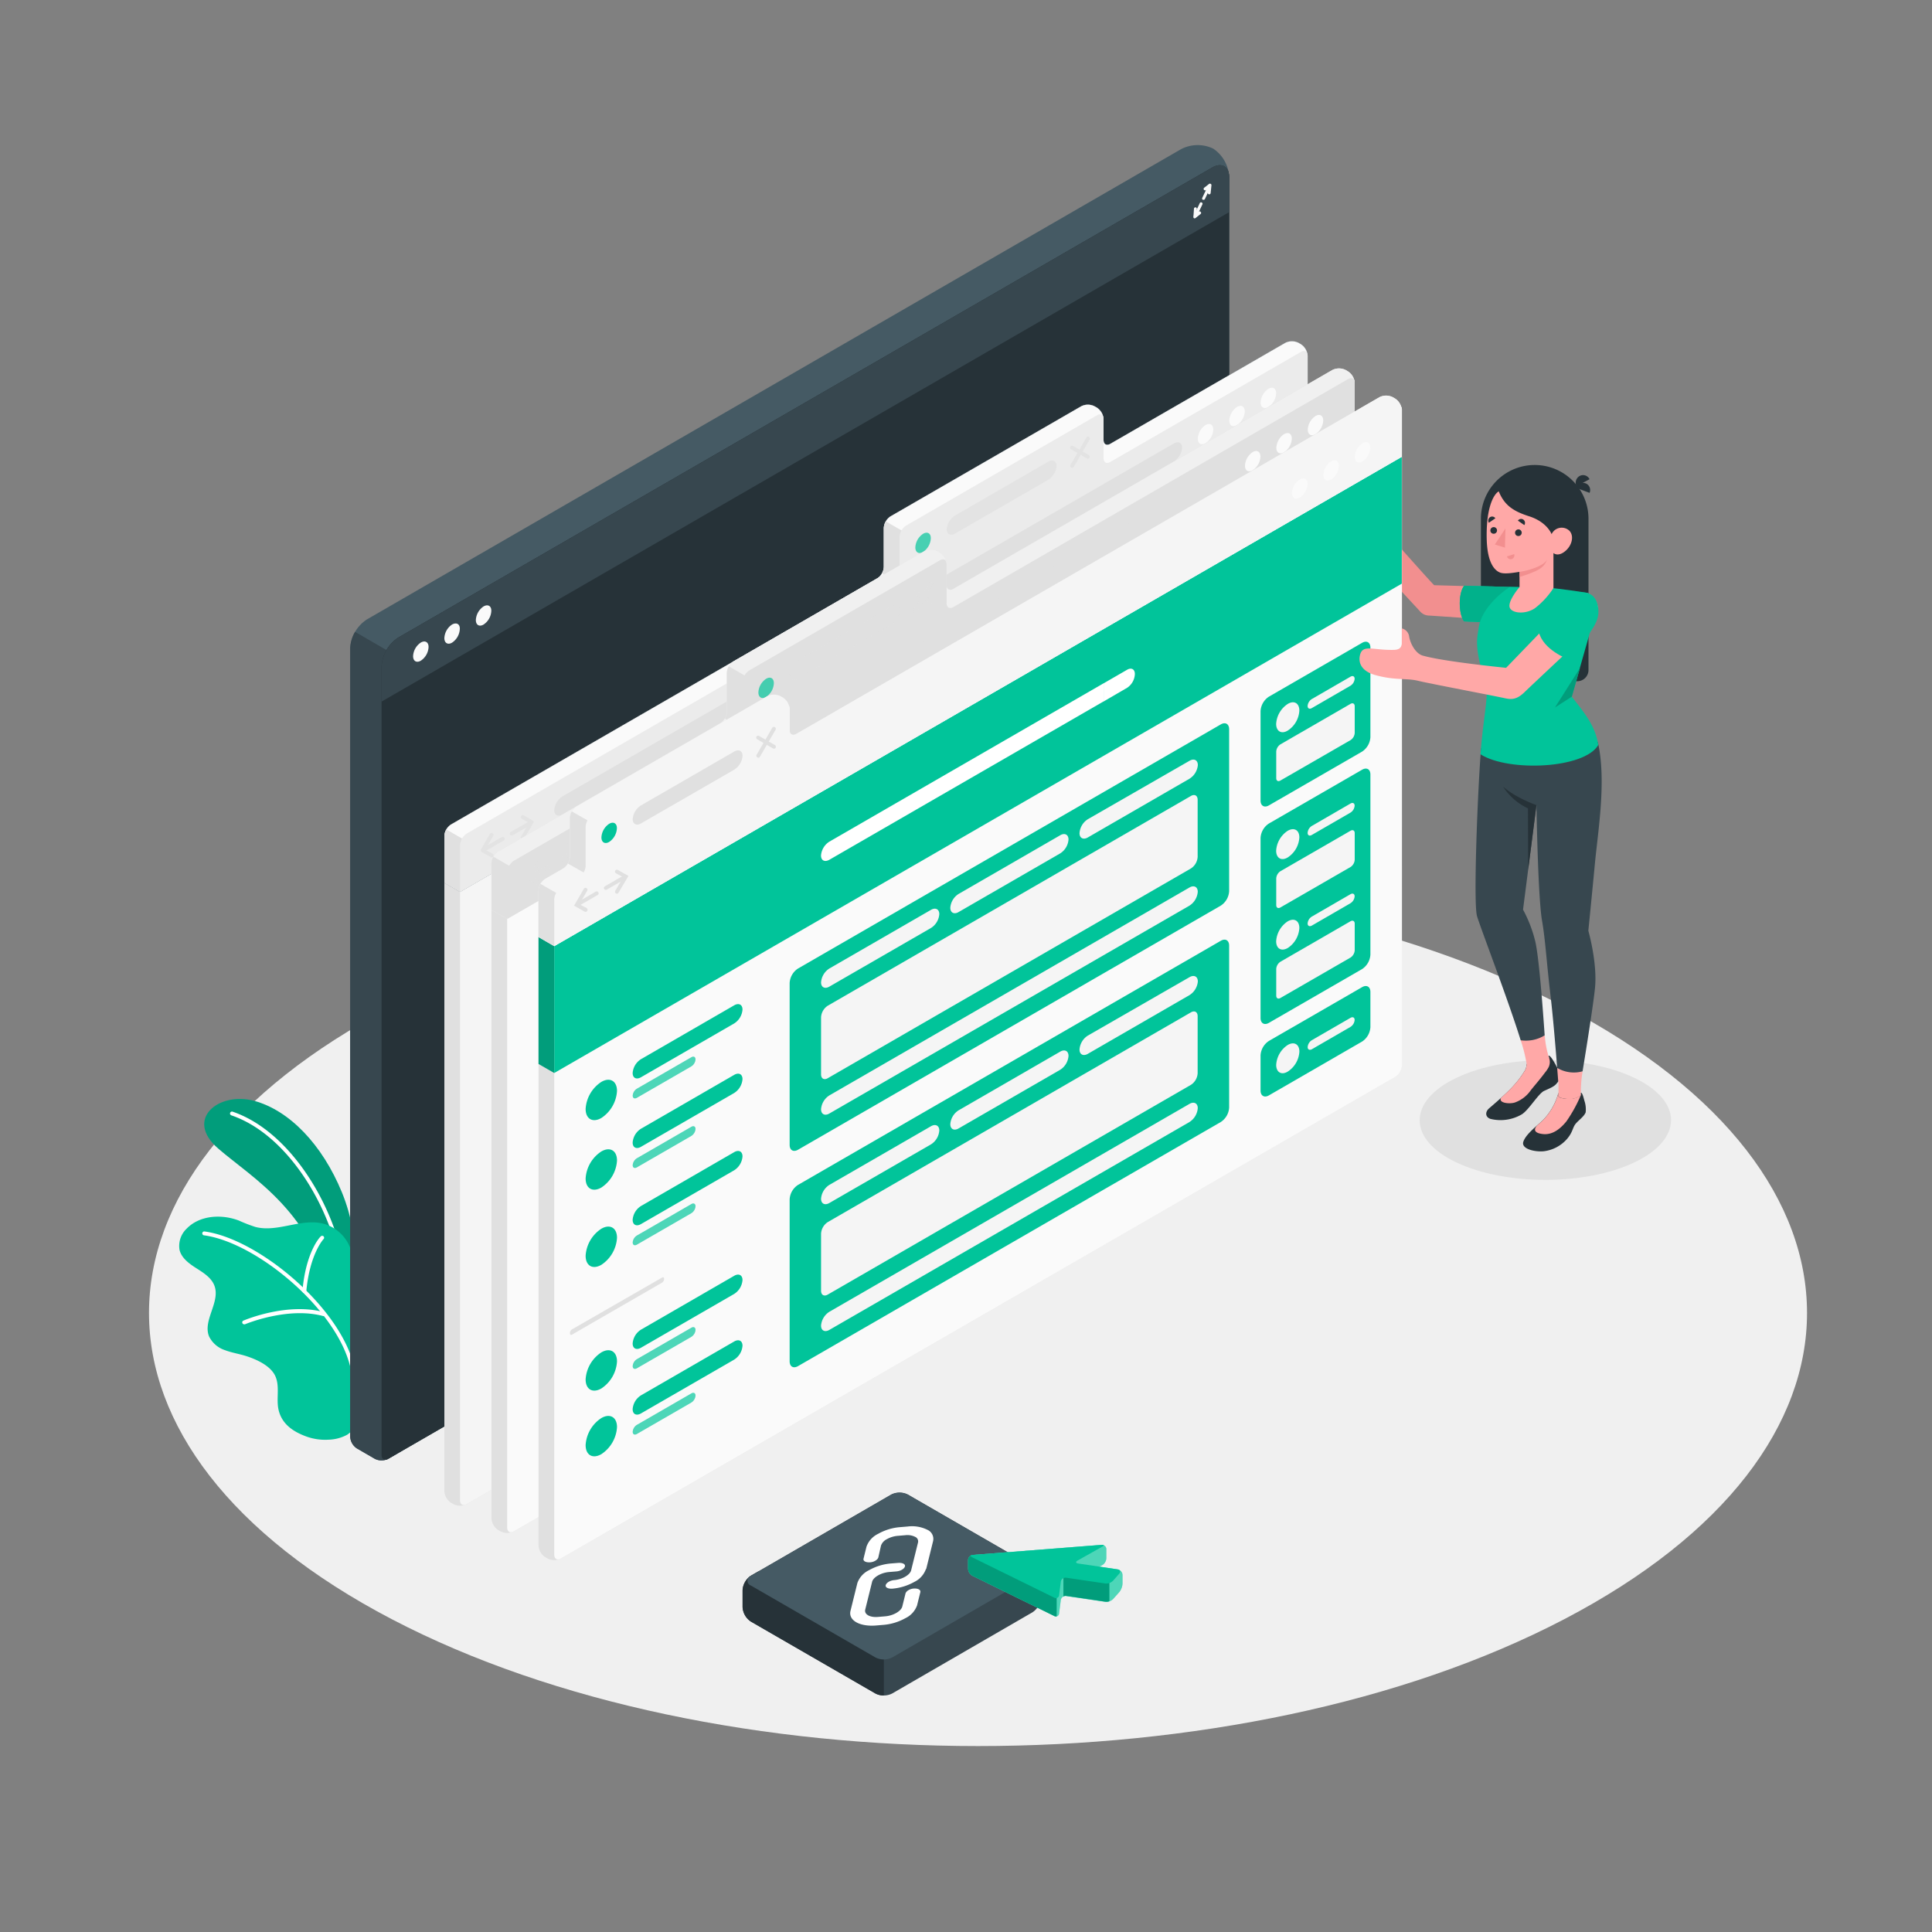 <svg xmlns="http://www.w3.org/2000/svg" viewBox="0 0 500 500"><rect x="0" y="0" width="500" height="500" fill="#808080" stroke="none"/><g id="freepik--Floor--inject-1--inject-12"><path d="M101.4,419.05c83.79,43.77,219.63,43.77,303.42,0s83.78-114.74,0-158.51-219.63-43.77-303.42,0S17.62,375.28,101.4,419.05Z" style="fill:#f0f0f0"></path></g><g id="freepik--Shadow--inject-1--inject-12"><path d="M422.94,300.85c-12.7,6-33.29,6-46,0s-12.7-15.86,0-21.92,33.28-6.05,46,0S435.63,294.8,422.94,300.85Z" style="fill:#e0e0e0"></path></g><g id="freepik--Plants--inject-1--inject-12"><path d="M92.63,335.89s1-14.74-4.13-27.26-13.71-21.32-22.78-23.74-18.06,4.69-9.28,12.32,25.2,16.76,29.27,40Z" style="fill:#01C49A"></path><path d="M92.63,335.89s1-14.74-4.13-27.26-13.71-21.32-22.78-23.74-18.06,4.69-9.28,12.32,25.2,16.76,29.27,40Z" style="opacity:0.2"></path><path d="M89.28,337h0a.5.5,0,0,1-.48-.51c.61-17.38-11.9-42.06-28.93-47.84a.5.5,0,0,1,.33-.95c17.42,5.92,30.22,31.1,29.6,48.82A.5.5,0,0,1,89.28,337Z" style="fill:#fff"></path><path d="M89.88,371.29a10.69,10.69,0,0,1-4.88,1.3,14.31,14.31,0,0,1-5.9-.89c-3.34-1.26-6.14-3.18-7-6.8-.67-2.85.39-6.06-.86-8.79s-5-4.35-7.53-5.16c-1.79-.57-3.67-.85-5.43-1.51a7,7,0,0,1-4.17-3.57c-1.69-4.14,2.92-8.84,1.41-13.06-.75-2.09-2.8-3.38-4.67-4.57s-3.87-2.62-4.39-4.78a6.18,6.18,0,0,1,1.86-5.5c3.36-3.46,9-3.8,13.5-2.08a40.25,40.25,0,0,0,4.26,1.65c5.68,1.49,11.72-2.23,17.42-.89a10.33,10.33,0,0,1,7.54,7.63c.27,1.24.31,2.53.6,3.77.73,3.11,4,3.77,4.8,7,.71,2.88-.19,5.92-.69,8.77-.76,4.37-1.62,8.72-2.53,13.06q-.73,3.54-1.51,7.08c-.48,2.16.15,4.54-.82,6.53A10.89,10.89,0,0,1,89.88,371.29Z" style="fill:#01C49A"></path><path d="M91.48,355.89a.5.5,0,0,1-.49-.43c-2.4-15.53-24.25-33.9-38.2-35.76a.5.5,0,0,1,.13-1c14.27,1.91,36.6,20.71,39.05,36.61a.49.49,0,0,1-.41.57Z" style="fill:#fff"></path><path d="M78.72,334.63h0a.5.5,0,0,1-.45-.54C79.15,324,82.79,320.14,83,320a.5.5,0,1,1,.71.7s-3.55,3.8-4.44,13.5A.51.51,0,0,1,78.72,334.63Z" style="fill:#fff"></path><path d="M63.19,342.73a.51.51,0,0,1-.46-.31.49.49,0,0,1,.27-.65c.46-.2,11.35-4.76,20.87-2.18a.5.5,0,1,1-.26,1c-9.18-2.49-20.11,2.09-20.22,2.14A.71.71,0,0,1,63.19,342.73Z" style="fill:#fff"></path></g><g id="freepik--Window--inject-1--inject-12"><path d="M90.63,167.78V371.85a3.85,3.85,0,0,0,1.73,3L97,377.54a3.83,3.83,0,0,0,3.46,0L316.37,252.89a3.85,3.85,0,0,0,1.73-3V45.83A9.31,9.31,0,0,0,314,38.48a9.27,9.27,0,0,0-8.39.15L95,160.28A9.53,9.53,0,0,0,90.63,167.78Z" style="fill:#455a64"></path><path d="M102.78,169.83l-10.89-6.31a8.83,8.83,0,0,0-1.26,4.26V371.85a3.85,3.85,0,0,0,1.73,3L97,377.54a3.83,3.83,0,0,0,3.46,0l2.33-1.35Z" style="fill:#37474f"></path><path d="M313.77,43.33,103.08,165a9.56,9.56,0,0,0-4.33,7.5V376.54c0,1.1.78,1.55,1.73,1L316.37,252.89a3.85,3.85,0,0,0,1.73-3V45.83C318.1,43.07,316.16,42,313.77,43.33Z" style="fill:#37474f"></path><path d="M313.77,43.33,103.08,165a9.56,9.56,0,0,0-4.33,7.5V376.54c0,1.1.78,1.55,1.73,1L316.37,252.89a3.85,3.85,0,0,0,1.73-3V45.83C318.1,43.07,316.16,42,313.77,43.33Z" style="fill:#263238"></path><path d="M318.1,54.9V45.82c0-2.75-1.94-3.87-4.33-2.49L103.08,165a9.56,9.56,0,0,0-4.33,7.5v9.07Z" style="fill:#37474f"></path><path d="M309.32,56.29a.29.29,0,0,1-.16,0,.36.36,0,0,1-.18-.49l1.54-3.27a.38.38,0,0,1,.68.32l-1.54,3.27A.39.39,0,0,1,309.32,56.29Z" style="fill:#fafafa"></path><path d="M309.22,56.5a.41.41,0,0,1-.18,0,.36.36,0,0,1-.19-.36L309,54a.37.37,0,0,1,.4-.34.37.37,0,0,1,.34.41l-.11,1.18.58-.47a.39.39,0,0,1,.53.06.38.38,0,0,1,0,.53l-1.28,1A.33.33,0,0,1,309.22,56.5Z" style="fill:#fafafa"></path><path d="M311.48,51.71a.47.47,0,0,1-.16,0,.37.37,0,0,1-.18-.5l1.55-3.26a.36.36,0,0,1,.49-.18.37.37,0,0,1,.18.5l-1.54,3.26A.37.37,0,0,1,311.48,51.71Z" style="fill:#fafafa"></path><path d="M312.93,50.3h0a.37.37,0,0,1-.34-.41l.11-1.18-.58.47a.38.38,0,0,1-.48-.59l1.28-1a.36.36,0,0,1,.41,0,.36.36,0,0,1,.19.36L313.31,50A.38.38,0,0,1,312.93,50.3Z" style="fill:#fafafa"></path><path d="M108.91,166.29a4.49,4.49,0,0,0-2,3.52c0,1.3.91,1.82,2,1.17a4.47,4.47,0,0,0,2-3.51C110.94,166.17,110,165.65,108.91,166.29Z" style="fill:#fafafa"></path><path d="M117,161.62a4.49,4.49,0,0,0-2,3.52c0,1.29.91,1.82,2,1.17a4.49,4.49,0,0,0,2-3.52C119.06,161.5,118.15,161,117,161.62Z" style="fill:#fafafa"></path><path d="M125.15,156.94a4.51,4.51,0,0,0-2,3.52c0,1.3.91,1.82,2,1.17a4.46,4.46,0,0,0,2-3.51C127.19,156.82,126.28,156.3,125.15,156.94Z" style="fill:#fafafa"></path></g><g id="freepik--Character--inject-1--inject-12"><path d="M386.2,176.3h22a2.9,2.9,0,0,0,2.9-2.9V134.26a13.92,13.92,0,0,0-13.92-13.92h0a13.92,13.92,0,0,0-13.92,13.92V173.4A2.9,2.9,0,0,0,386.2,176.3Z" style="fill:#263238"></path><path d="M408,125.83l3.37-1.81a1.85,1.85,0,0,0-2.55-.84A2,2,0,0,0,408,125.83Z" style="fill:#263238"></path><path d="M407.8,126.21l3.58,1.34a1.85,1.85,0,0,0-1.05-2.47A2,2,0,0,0,407.8,126.21Z" style="fill:#263238"></path><path d="M381.39,151.74l-10.22-.29c-.69-.58-11.43-12.7-11.43-12.7s-3.86,6.09-3.93,6.48,10.53,11.72,11.58,12.86a3.15,3.15,0,0,0,2.5,1.22c2.77.17,13.14.9,13.14.9Z" style="fill:#f28f8f"></path><path d="M395.8,161.54l-16.91-.73c-1.5-2.05-1.46-7.49.05-9.23l18.72.51Z" style="fill:#01C49A"></path><path d="M395.8,161.54l-16.91-.73c-1.5-2.05-1.46-7.49.05-9.23l18.72.51Z" style="fill:#01C49A"></path><path d="M395.8,161.54l-16.91-.73c-1.5-2.05-1.46-7.49.05-9.23l18.72.51Z" style="opacity:0.1"></path><path d="M356.2,134.87c2-.22,3.33-1.7,3.78-1.29A1.11,1.11,0,0,1,360,135a13.72,13.72,0,0,1-3,1.73,22.85,22.85,0,0,0-.54,3.09c-.17,1.53-.11,4.58-1.42,5.63-3.91,3.13-4.91-1.84-4.75-5.18C350.53,136.15,354.11,135.1,356.2,134.87Z" style="fill:#f28f8f"></path><path d="M395.08,275.2a3.39,3.39,0,0,1-.49,1.93,25.12,25.12,0,0,1-3.18,4.17c-1.7,1.82-4.25,4-6.07,5.57-1,.89-1,2.23.4,2.7a10.87,10.87,0,0,0,8-1.12c1.81-1,4.39-5.46,5.9-6.14,1.73-.78,2.7-1.18,3.29-2a2.81,2.81,0,0,0,.35-3.48c-.82-1.52-2-3.86-2.55-3.6l.16.48c-.4,1.24-3.77,2.68-5.51,2.34Z" style="fill:#263238"></path><path d="M393.55,269.22a39,39,0,0,1,1.52,6,3.16,3.16,0,0,1-.48,1.91,24.69,24.69,0,0,1-3.19,4.17c-.82.89-1.85,1.86-2.9,2.79a.92.92,0,0,0-.15.45c0,.94,2.31,1.2,3.66.8a8.51,8.51,0,0,0,4.17-3.2c.78-1,2.53-3,3.64-4.53a7.75,7.75,0,0,0,1-1.5,3.11,3.11,0,0,0,.14-2.15l-.07-.22a23.8,23.8,0,0,1-1.1-5.73" style="fill:#ffa8a7"></path><path d="M409.57,277.27a32.13,32.13,0,0,0-.44,5.27v3.91h-5.79v-6.66l-.08,0s-.1-1.31-.26-3.36" style="fill:#ffa8a7"></path><path d="M393.55,269.22c-3.2-10.35-10.32-28.88-11.3-32.13-1-3.46.22-33.75,1.06-43.45L413.5,192c2.3,9.84.06,23.1-.73,31.39-.76,8.06-1.71,17.48-1.71,17.48s2.36,8.22,1.73,14.76c-.4,4.12-2.34,16.3-3.22,21.62a8.37,8.37,0,0,1-6.57-.88c-.37-4.67-1.07-13.18-1.73-18.74-1-8.36-1.33-14.46-2.19-19.34-1.07-6.08-1.45-29.94-1.45-29.94l-3.47,27.06a34.08,34.08,0,0,1,3.11,8c1,3.85,2.06,18.29,2.49,24.54A9.27,9.27,0,0,1,393.55,269.22Z" style="fill:#37474f"></path><path d="M397.63,208.37s-5.51-1.94-8.65-4.82a15.44,15.44,0,0,0,6.46,5.66l.05,15.84,2.14-16.68" style="fill:#263238"></path><path d="M402,152.22s8.2.94,9.18,1.38c-5,5.47.32,10,.32,10l-4.74,16.68c3.28,4.2,6.09,7.49,6.88,12.5-3.52,6.19-23.25,7.05-30.49,2.43.63-8.64,2-14.82,1.57-17.42-3.45-10.61-2.37-12.83-2.05-15.25.63-4.73,5.33-8.86,8-10.59h2.51Z" style="fill:#01C49A"></path><path d="M403.33,283.6v-.83a16,16,0,0,1-4.14,7.25c-1.83,1.67-4.32,3.59-4.95,5.45s2.94,2.7,5.3,2.47a9.51,9.51,0,0,0,5.95-3.12c1.51-1.72,1.48-2.9,2.18-3.85s2.32-2,2.7-3.11a7,7,0,0,0-.33-3c-.27-1-.56-2.15-.91-2.05v.63a4.63,4.63,0,0,1-2.9,1C405.38,284.41,403.33,284.24,403.33,283.6Z" style="fill:#263238"></path><path d="M409.13,283.4a4.63,4.63,0,0,1-2.9,1c-.85,0-2.9-.14-2.9-.78v-.83a16,16,0,0,1-4.14,7.25l-1.39,1.24c-1,1.08-.7,2,1.59,2.22s4.29-1.18,6-3.3A37.17,37.17,0,0,0,409.13,283.4Z" style="fill:#ffa8a7"></path><path d="M387.87,127.16c-1.47.87-3.29,4.57-3.11,12.32.15,6.57,2.28,8.19,3.35,8.66s3.14.18,5.14-.15v3.94s-2.77,3.22-2.6,5,4,2.24,6.6.47a21.12,21.12,0,0,0,4.78-5.21l0-9.07s1.18,1.15,3.18-.6c1.65-1.45,2.21-3.88.92-5.19a2.89,2.89,0,0,0-4.58.91s-1.11-3.09-5.73-4.6C391.6,132.31,389.33,130.74,387.87,127.16Z" style="fill:#ffa8a7"></path><path d="M392.1,137.83a.83.83,0,0,0,.78.89.86.86,0,1,0-.78-.89Z" style="fill:#263238"></path><path d="M391.88,143.4,390,144a1,1,0,0,0,1.25.69A1.05,1.05,0,0,0,391.88,143.4Z" style="fill:#f28f8f"></path><path d="M385.32,135.29l1.68-1.16a1,1,0,0,0-1.39-.28A1.07,1.07,0,0,0,385.32,135.29Z" style="fill:#263238"></path><path d="M394.5,135.9l-1.67-1.16a1,1,0,0,1,1.39-.28A1.06,1.06,0,0,1,394.5,135.9Z" style="fill:#263238"></path><path d="M385.71,137.23a.84.84,0,0,0,.78.9.86.86,0,1,0-.78-.9Z" style="fill:#263238"></path><polygon points="389.61 136.76 389.48 141.73 386.86 140.92 389.61 136.76" style="fill:#f28f8f"></polygon><path d="M393.25,148c2.11-.28,6.46-1.53,7.14-3.25a4.46,4.46,0,0,1-1.53,2.2c-1.29,1.11-5.61,2.37-5.61,2.37Z" style="fill:#f28f8f"></path><polygon points="408.9 172.88 402.43 183.09 406.79 180.29 408.9 172.88" style="fill:#01C49A"></polygon><g style="opacity:0.2"><polygon points="408.9 172.88 402.43 183.09 406.79 180.29 408.9 172.88"></polygon></g><path d="M117.33,389.26l-.6-.34a3.85,3.85,0,0,1-1.73-3V216.37a3.82,3.82,0,0,1,1.73-3L227,149.7a3.82,3.82,0,0,0,1.74-3V136.63a3.84,3.84,0,0,1,1.73-3l49.34-28.48a3.77,3.77,0,0,1,3.46,0l.6.34a3.82,3.82,0,0,1,1.73,3v5.38c0,1.11.78,1.55,1.74,1l45.28-26.14a3.83,3.83,0,0,1,3.46,0l.6.35a3.81,3.81,0,0,1,1.73,3V261.62a3.81,3.81,0,0,1-1.73,3L120.79,389.26A3.77,3.77,0,0,1,117.33,389.26Z" style="fill:#e0e0e0"></path><path d="M119.06,388.26V218.72a3.83,3.83,0,0,1,1.73-3l110.28-63.67a3.85,3.85,0,0,0,1.73-3V139a3.81,3.81,0,0,1,1.73-3l49.34-28.49c1-.55,1.73-.1,1.73,1v10.07c0,1.11.78,1.55,1.74,1l49.34-28.48c1-.56,1.73-.11,1.73,1V261.62a3.81,3.81,0,0,1-1.73,3L120.79,389.26C119.84,389.82,119.06,389.37,119.06,388.26Z" style="fill:#f5f5f5"></path><path d="M115,227v1.47l4.06,2.35L338.41,104.15V92.07a3.86,3.86,0,0,0-1.73-3l-.6-.34a3.83,3.83,0,0,0-3.46,0l-45.29,26.14c-.95.55-1.73.11-1.73-1v-5.38a3.82,3.82,0,0,0-1.73-3l-.6-.34a3.77,3.77,0,0,0-3.46,0l-49.34,28.48a3.85,3.85,0,0,0-1.74,3V146.7a3.81,3.81,0,0,1-1.73,3L116.73,213.37a3.82,3.82,0,0,0-1.73,3Z" style="fill:#37474f"></path><path d="M115,227v1.47l4.06,2.35L338.41,104.15V92.07a3.86,3.86,0,0,0-1.73-3l-.6-.34a3.83,3.83,0,0,0-3.46,0l-45.29,26.14c-.95.55-1.73.11-1.73-1v-5.38a3.82,3.82,0,0,0-1.73-3l-.6-.34a3.77,3.77,0,0,0-3.46,0l-49.34,28.48a3.85,3.85,0,0,0-1.74,3V146.7a3.81,3.81,0,0,1-1.73,3L116.73,213.37a3.82,3.82,0,0,0-1.73,3Z" style="fill:#fafafa"></path><path d="M236.86,153.39V139.32l-7.62-4.39a3.55,3.55,0,0,0-.51,1.7V146.7a3.54,3.54,0,0,1-.5,1.71Z" style="fill:#e0e0e0"></path><path d="M123.12,219.06l-7.61-4.4a3.51,3.51,0,0,0-.51,1.71v12.07l4.06,2.35Z" style="fill:#e0e0e0"></path><path d="M231.07,152.05,120.79,215.72a3.83,3.83,0,0,0-1.73,3v12.07L338.41,104.15V92.07c0-1.1-.78-1.55-1.73-1l-49.35,28.49c-.95.56-1.73.11-1.73-1V108.49c0-1.1-.77-1.55-1.73-1L234.53,136a3.81,3.81,0,0,0-1.73,3v10.07A3.85,3.85,0,0,1,231.07,152.05Z" style="fill:#ebebeb"></path><g style="opacity:0.7;mix-blend-mode:multiply"><path d="M129.81,216.68l-3.55,2,1.36-2.34a.5.5,0,1,0-.86-.5l-2.31,4a.46.46,0,0,0,0,.38.45.45,0,0,0,.24.3l2.31,1.3a.42.42,0,0,0,.24.07.52.52,0,0,0,.44-.26.51.51,0,0,0-.19-.68l-1.55-.87,4.42-2.55a.5.5,0,1,0-.5-.87Z" style="fill:#e0e0e0"></path><path d="M138.08,212.62a.52.52,0,0,0-.23-.31l-2.31-1.3a.5.5,0,1,0-.49.88l1.54.86-4.42,2.56a.51.51,0,0,0-.19.68.51.51,0,0,0,.44.25.57.57,0,0,0,.25-.06l3.55-2.06-1.36,2.34a.51.51,0,0,0,.18.69.55.55,0,0,0,.25.07.5.5,0,0,0,.43-.25l2.31-4A.46.46,0,0,0,138.08,212.62Z" style="fill:#e0e0e0"></path></g><path d="M145.6,206.08l158.16-91.3c1.19-.69,2.16-.2,2.16,1.09a4.65,4.65,0,0,1-2.16,3.6L145.6,210.78c-1.19.69-2.16.2-2.16-1.1A4.67,4.67,0,0,1,145.6,206.08Z" style="fill:#e0e0e0"></path><path d="M312,110c1.13-.65,2-.12,2,1.17a4.47,4.47,0,0,1-2,3.52c-1.12.65-2,.12-2-1.17A4.49,4.49,0,0,1,312,110Z" style="fill:#fafafa"></path><path d="M320.14,105.32c1.12-.65,2-.12,2,1.17a4.49,4.49,0,0,1-2,3.52c-1.12.65-2,.12-2-1.17A4.49,4.49,0,0,1,320.14,105.32Z" style="fill:#fafafa"></path><path d="M328.26,100.63c1.12-.65,2-.12,2,1.17a4.49,4.49,0,0,1-2,3.52c-1.12.65-2,.12-2-1.17A4.49,4.49,0,0,1,328.26,100.63Z" style="fill:#fafafa"></path><g style="opacity:0.7;mix-blend-mode:multiply"><path d="M245,137c0,1.29,1,1.78,2.17,1.09l24.1-13.91a4.64,4.64,0,0,0,2.17-3.6c0-1.29-1-1.78-2.17-1.09l-24.1,13.91A4.64,4.64,0,0,0,245,137Z" style="fill:#e0e0e0"></path><path d="M238.89,138.15a4.49,4.49,0,0,0-2,3.52c0,1.29.91,1.82,2,1.17a4.49,4.49,0,0,0,2-3.52C240.92,138,240,137.5,238.89,138.15Z" style="fill:#01C49A"></path><path d="M281.54,118.72a.59.59,0,0,1-.25-.07l-4.06-2.35a.5.5,0,1,1,.5-.86l4.06,2.34a.51.51,0,0,1,.18.69A.5.5,0,0,1,281.54,118.72Z" style="fill:#e0e0e0"></path><path d="M277.48,121.06a.45.45,0,0,1-.25-.07.49.49,0,0,1-.18-.68l4.06-7a.5.5,0,1,1,.86.5l-4.06,7A.5.5,0,0,1,277.48,121.06Z" style="fill:#e0e0e0"></path></g><path d="M129.52,396.3l-.6-.35a3.81,3.81,0,0,1-1.73-3V223.41a3.82,3.82,0,0,1,1.74-3l57.46-33.18a3.83,3.83,0,0,0,1.74-3V174.16a3.78,3.78,0,0,1,1.73-3l49.34-28.49a3.83,3.83,0,0,1,3.46,0l.6.35a3.81,3.81,0,0,1,1.73,3v5.38c0,1.1.78,1.55,1.74,1L344.8,95.76a3.86,3.86,0,0,1,3.47,0l.59.35a3.83,3.83,0,0,1,1.74,3V268.66a3.85,3.85,0,0,1-1.74,3L133,396.3A3.83,3.83,0,0,1,129.52,396.3Z" style="fill:#e0e0e0"></path><path d="M131.25,395.3V225.75a3.82,3.82,0,0,1,1.73-3l57.47-33.18a3.83,3.83,0,0,0,1.73-3V176.5a3.84,3.84,0,0,1,1.73-3L243.25,145c1-.56,1.73-.11,1.73,1v10.07c0,1.1.78,1.55,1.74,1l102.14-59c1-.55,1.74-.1,1.74,1V268.66a3.85,3.85,0,0,1-1.74,3L133,396.3C132,396.85,131.25,396.4,131.25,395.3Z" style="fill:#fafafa"></path><path d="M127.19,234v1.48l4.06,2.34L350.6,111.18V99.11a3.83,3.83,0,0,0-1.74-3l-.59-.35a3.86,3.86,0,0,0-3.47,0L246.72,152.4c-1,.55-1.74.1-1.74-1V146a3.81,3.81,0,0,0-1.73-3l-.6-.35a3.83,3.83,0,0,0-3.46,0l-49.34,28.49a3.82,3.82,0,0,0-1.74,3v10.07a3.83,3.83,0,0,1-1.74,3l-57.46,33.18a3.81,3.81,0,0,0-1.73,3Z" style="fill:#f0f0f0"></path><path d="M196.24,190.92V176.85l-7.62-4.4a3.59,3.59,0,0,0-.51,1.71v10.07a3.62,3.62,0,0,1-.51,1.71Z" style="fill:#e0e0e0"></path><path d="M135.31,226.1l-7.62-4.4a3.54,3.54,0,0,0-.5,1.71v12.07l4.06,2.34Z" style="fill:#e0e0e0"></path><path d="M190.45,189.57,133,222.75a3.82,3.82,0,0,0-1.73,3v12.07L350.6,111.18V99.11c0-1.1-.78-1.55-1.74-1l-102.14,59c-1,.55-1.74.1-1.74-1V146c0-1.11-.77-1.56-1.73-1L193.91,173.5a3.84,3.84,0,0,0-1.73,3v10.07A3.83,3.83,0,0,1,190.45,189.57Z" style="fill:#e0e0e0"></path><g style="opacity:0.7;mix-blend-mode:multiply"><path d="M142,223.72l-3.55,2.05,1.36-2.34a.5.5,0,1,0-.86-.5l-2.31,4a.52.52,0,0,0-.06.38.57.57,0,0,0,.24.31l2.31,1.3a.54.54,0,0,0,.25.06.5.5,0,0,0,.24-.93l-1.54-.87,4.42-2.56a.5.5,0,0,0-.5-.86Z" style="fill:#e0e0e0"></path><path d="M150.27,219.65a.48.48,0,0,0-.24-.3l-2.31-1.3a.5.5,0,0,0-.68.19.5.5,0,0,0,.19.68l1.55.87-4.43,2.56a.5.5,0,0,0,.25.93.45.45,0,0,0,.25-.07l3.56-2.05-1.36,2.34a.49.49,0,0,0,.18.68.43.43,0,0,0,.25.07.5.5,0,0,0,.43-.25l2.31-4A.49.49,0,0,0,150.27,219.65Z" style="fill:#e0e0e0"></path></g><path d="M157.79,213.12l158.15-91.31c1.2-.69,2.17-.2,2.17,1.1a4.64,4.64,0,0,1-2.17,3.59L157.79,217.81c-1.19.69-2.16.2-2.16-1.09A4.65,4.65,0,0,1,157.79,213.12Z" style="fill:#e0e0e0"></path><path d="M324.2,117c1.12-.64,2-.12,2,1.18a4.47,4.47,0,0,1-2,3.51c-1.12.65-2,.13-2-1.17A4.51,4.51,0,0,1,324.2,117Z" style="fill:#fafafa"></path><path d="M332.32,112.35c1.13-.64,2-.12,2,1.18a4.46,4.46,0,0,1-2,3.51c-1.12.65-2,.13-2-1.17A4.51,4.51,0,0,1,332.32,112.35Z" style="fill:#fafafa"></path><path d="M340.45,107.66c1.12-.64,2-.12,2,1.18a4.47,4.47,0,0,1-2,3.51c-1.12.65-2,.13-2-1.17A4.51,4.51,0,0,1,340.45,107.66Z" style="fill:#fafafa"></path><g style="opacity:0.7;mix-blend-mode:multiply"><path d="M204.36,174.5c0,1.3,1,1.79,2.17,1.1l24.1-13.92a4.64,4.64,0,0,0,2.17-3.59c0-1.3-1-1.79-2.17-1.1l-24.1,13.92A4.64,4.64,0,0,0,204.36,174.5Z" style="fill:#e0e0e0"></path><path d="M198.27,175.67a4.51,4.51,0,0,0-2,3.52c0,1.3.91,1.82,2,1.17a4.47,4.47,0,0,0,2-3.51C200.3,175.55,199.39,175,198.27,175.67Z" style="fill:#01C49A"></path><path d="M240.92,156.24a.47.47,0,0,1-.25-.07l-4.06-2.34a.5.5,0,0,1,.5-.87l4.06,2.35a.5.5,0,0,1-.25.93Z" style="fill:#e0e0e0"></path><path d="M236.86,158.59a.55.55,0,0,1-.25-.07.5.5,0,0,1-.18-.68l4.06-7a.5.5,0,1,1,.86.5l-4.06,7A.5.5,0,0,1,236.86,158.59Z" style="fill:#e0e0e0"></path></g><path d="M141.7,403.33l-.59-.34a3.83,3.83,0,0,1-1.74-3V230.44a3.85,3.85,0,0,1,1.73-3l4.66-2.69a3.81,3.81,0,0,0,1.73-3V211.68a3.83,3.83,0,0,1,1.74-3l49.34-28.49a3.83,3.83,0,0,1,3.46,0l.6.35a3.81,3.81,0,0,1,1.73,3v5.38c0,1.1.78,1.55,1.73,1L357,102.8a3.83,3.83,0,0,1,3.46,0l.6.35a3.81,3.81,0,0,1,1.73,3V275.69a3.81,3.81,0,0,1-1.73,3L145.17,403.33A3.79,3.79,0,0,1,141.7,403.33Z" style="fill:#e0e0e0"></path><path d="M143.44,402.33V232.79a3.82,3.82,0,0,1,1.74-3l4.66-2.69a3.85,3.85,0,0,0,1.73-3V214a3.81,3.81,0,0,1,1.73-3l49.34-28.49c1-.55,1.73-.11,1.73,1v10.07c0,1.11.78,1.55,1.73,1l155-89.46c1-.56,1.73-.11,1.73,1V275.69a3.81,3.81,0,0,1-1.73,3L145.17,403.33C144.21,403.89,143.44,403.44,143.44,402.33Z" style="fill:#fafafa"></path><polygon points="143.43 244.86 143.44 277.69 362.78 151.05 362.78 118.22 143.43 244.86" style="fill:#01C49A"></polygon><polygon points="139.37 242.51 139.37 275.35 143.44 277.69 143.43 244.86 139.37 242.51" style="fill:#01C49A"></polygon><polygon points="139.37 242.51 139.37 275.35 143.44 277.69 143.43 244.86 139.37 242.51" style="opacity:0.2"></polygon><path d="M214.65,217.81l71-41v4.69l-71,41c-1.2.69-2.17.2-2.17-1.09A4.65,4.65,0,0,1,214.65,217.81Z" style="fill:#fff"></path><path d="M291.7,173.33l-6.09,3.52v4.69L291.7,178a4.49,4.49,0,0,0,2-3.52C293.73,173.21,292.82,172.68,291.7,173.33Z" style="fill:#fff"></path><path d="M155.62,280c2.24-1.3,4.06-.25,4.06,2.34a9,9,0,0,1-4.06,7c-2.24,1.29-4.06.24-4.06-2.35A9,9,0,0,1,155.62,280Z" style="fill:#01C49A"></path><path d="M165.91,274.1,190,260.18c1.19-.69,2.16-.2,2.16,1.1a4.65,4.65,0,0,1-2.16,3.59l-24.11,13.92c-1.2.69-2.16.2-2.16-1.1A4.62,4.62,0,0,1,165.91,274.1Z" style="fill:#01C49A"></path><path d="M163.75,283.55a2.3,2.3,0,0,1,1.08-1.79l14.08-8.13c.6-.35,1.08-.1,1.08.54a2.31,2.31,0,0,1-1.08,1.8l-14.08,8.13C164.23,284.45,163.75,284.2,163.75,283.55Z" style="fill:#01C49A"></path><path d="M163.75,283.55a2.3,2.3,0,0,1,1.08-1.79l14.08-8.13c.6-.35,1.08-.1,1.08.54a2.31,2.31,0,0,1-1.08,1.8l-14.08,8.13C164.23,284.45,163.75,284.2,163.75,283.55Z" style="fill:#fff;opacity:0.3"></path><path d="M155.62,298c2.24-1.3,4.06-.25,4.06,2.34a9,9,0,0,1-4.06,7c-2.24,1.29-4.06.24-4.06-2.35A9,9,0,0,1,155.62,298Z" style="fill:#01C49A"></path><path d="M165.91,292.1,190,278.18c1.19-.69,2.16-.2,2.16,1.1a4.65,4.65,0,0,1-2.16,3.59l-24.11,13.92c-1.2.69-2.16.2-2.16-1.1A4.62,4.62,0,0,1,165.91,292.1Z" style="fill:#01C49A"></path><path d="M163.75,301.55a2.3,2.3,0,0,1,1.08-1.79l14.08-8.13c.6-.35,1.08-.1,1.08.54a2.31,2.31,0,0,1-1.08,1.8l-14.08,8.13C164.23,302.45,163.75,302.2,163.75,301.55Z" style="fill:#01C49A"></path><path d="M163.75,301.55a2.3,2.3,0,0,1,1.08-1.79l14.08-8.13c.6-.35,1.08-.1,1.08.54a2.31,2.31,0,0,1-1.08,1.8l-14.08,8.13C164.23,302.45,163.75,302.2,163.75,301.55Z" style="fill:#fff;opacity:0.3"></path><path d="M155.62,318c2.24-1.3,4.06-.25,4.06,2.34a9,9,0,0,1-4.06,7c-2.24,1.29-4.06.24-4.06-2.35A9,9,0,0,1,155.62,318Z" style="fill:#01C49A"></path><path d="M165.91,312.1,190,298.18c1.19-.69,2.16-.2,2.16,1.1a4.65,4.65,0,0,1-2.16,3.59l-24.11,13.92c-1.2.69-2.16.2-2.16-1.1A4.62,4.62,0,0,1,165.91,312.1Z" style="fill:#01C49A"></path><path d="M163.75,321.55a2.3,2.3,0,0,1,1.08-1.79l14.08-8.13c.6-.35,1.08-.1,1.08.54a2.31,2.31,0,0,1-1.08,1.8l-14.08,8.13C164.23,322.45,163.75,322.2,163.75,321.55Z" style="fill:#01C49A"></path><path d="M163.75,321.55a2.3,2.3,0,0,1,1.08-1.79l14.08-8.13c.6-.35,1.08-.1,1.08.54a2.31,2.31,0,0,1-1.08,1.8l-14.08,8.13C164.23,322.45,163.75,322.2,163.75,321.55Z" style="fill:#fff;opacity:0.3"></path><path d="M155.62,350c2.24-1.3,4.06-.25,4.06,2.34a9,9,0,0,1-4.06,7c-2.24,1.29-4.06.24-4.06-2.35A9,9,0,0,1,155.62,350Z" style="fill:#01C49A"></path><path d="M165.91,344.1,190,330.18c1.19-.69,2.16-.2,2.16,1.1a4.65,4.65,0,0,1-2.16,3.59l-24.11,13.92c-1.2.69-2.16.2-2.16-1.1A4.62,4.62,0,0,1,165.91,344.1Z" style="fill:#01C49A"></path><path d="M163.75,353.55a2.3,2.3,0,0,1,1.08-1.79l14.08-8.13c.6-.35,1.08-.1,1.08.54a2.31,2.31,0,0,1-1.08,1.8l-14.08,8.13C164.23,354.45,163.75,354.2,163.75,353.55Z" style="fill:#01C49A"></path><path d="M163.75,353.55a2.3,2.3,0,0,1,1.08-1.79l14.08-8.13c.6-.35,1.08-.1,1.08.54a2.31,2.31,0,0,1-1.08,1.8l-14.08,8.13C164.23,354.45,163.75,354.2,163.75,353.55Z" style="fill:#fff;opacity:0.3"></path><path d="M155.62,367c2.24-1.3,4.06-.25,4.06,2.34a9,9,0,0,1-4.06,7c-2.24,1.29-4.06.24-4.06-2.35A9,9,0,0,1,155.62,367Z" style="fill:#01C49A"></path><path d="M165.91,361.1,190,347.18c1.19-.69,2.16-.2,2.16,1.1a4.65,4.65,0,0,1-2.16,3.59l-24.11,13.92c-1.2.69-2.16.2-2.16-1.1A4.62,4.62,0,0,1,165.91,361.1Z" style="fill:#01C49A"></path><path d="M163.75,370.55a2.3,2.3,0,0,1,1.08-1.79l14.08-8.13c.6-.35,1.08-.1,1.08.54a2.31,2.31,0,0,1-1.08,1.8l-14.08,8.13C164.23,371.45,163.75,371.2,163.75,370.55Z" style="fill:#01C49A"></path><path d="M163.75,370.55a2.3,2.3,0,0,1,1.08-1.79l14.08-8.13c.6-.35,1.08-.1,1.08.54a2.31,2.31,0,0,1-1.08,1.8l-14.08,8.13C164.23,371.45,163.75,371.2,163.75,370.55Z" style="fill:#fff;opacity:0.3"></path><path d="M147.5,345v.11c0,.33.23.47.52.3l23.33-13.47a1.15,1.15,0,0,0,.52-.9v-.11c0-.33-.23-.47-.52-.3L148,344.06A1.15,1.15,0,0,0,147.5,345Z" style="fill:#e0e0e0"></path><path d="M206.53,250.65l109.4-63.17c1.2-.69,2.17-.13,2.17,1.25v41.9a4.78,4.78,0,0,1-2.17,3.75l-109.4,63.17c-1.2.69-2.17.13-2.17-1.25V254.4A4.76,4.76,0,0,1,206.53,250.65Z" style="fill:#01C49A"></path><path d="M212.49,254.24c0,1.29,1,1.78,2.16,1.09l26.27-15.16a4.64,4.64,0,0,0,2.17-3.59c0-1.3-1-1.79-2.17-1.1l-26.27,15.16A4.67,4.67,0,0,0,212.49,254.24Z" style="fill:#f5f5f5"></path><path d="M245.94,234.93c0,1.3,1,1.79,2.16,1.1l26.27-15.17a4.65,4.65,0,0,0,2.16-3.59c0-1.3-1-1.79-2.16-1.1L248.1,231.34A4.62,4.62,0,0,0,245.94,234.93Z" style="fill:#f5f5f5"></path><path d="M279.38,215.62c0,1.3,1,1.79,2.17,1.1l26.26-15.17A4.64,4.64,0,0,0,310,198c0-1.3-1-1.79-2.17-1.1L281.55,212A4.64,4.64,0,0,0,279.38,215.62Z" style="fill:#f5f5f5"></path><path d="M212.49,287.07c0,1.3,1,1.79,2.16,1.1l93.16-53.78a4.65,4.65,0,0,0,2.17-3.6c0-1.29-1-1.78-2.17-1.09l-93.16,53.78A4.65,4.65,0,0,0,212.49,287.07Z" style="fill:#f5f5f5"></path><path d="M214.22,260.28l94-54.29c.95-.55,1.73-.1,1.73,1v14.76a3.83,3.83,0,0,1-1.73,3l-94,54.29c-.95.55-1.73.1-1.73-1V263.28A3.83,3.83,0,0,1,214.22,260.28Z" style="fill:#f5f5f5"></path><path d="M206.53,306.65l109.4-63.17c1.2-.69,2.17-.13,2.17,1.25v41.9a4.78,4.78,0,0,1-2.17,3.75l-109.4,63.17c-1.2.69-2.17.13-2.17-1.25V310.4A4.76,4.76,0,0,1,206.53,306.65Z" style="fill:#01C49A"></path><path d="M212.49,310.24c0,1.29,1,1.78,2.16,1.09l26.27-15.16a4.64,4.64,0,0,0,2.17-3.59c0-1.3-1-1.79-2.17-1.1l-26.27,15.16A4.67,4.67,0,0,0,212.49,310.24Z" style="fill:#f5f5f5"></path><path d="M245.94,290.93c0,1.3,1,1.79,2.16,1.1l26.27-15.17a4.65,4.65,0,0,0,2.16-3.59c0-1.3-1-1.79-2.16-1.1L248.1,287.34A4.62,4.62,0,0,0,245.94,290.93Z" style="fill:#f5f5f5"></path><path d="M279.38,271.62c0,1.3,1,1.79,2.17,1.1l26.26-15.17A4.64,4.64,0,0,0,310,254c0-1.3-1-1.79-2.17-1.1L281.55,268A4.64,4.64,0,0,0,279.38,271.62Z" style="fill:#f5f5f5"></path><path d="M212.49,343.07c0,1.3,1,1.79,2.16,1.1l93.16-53.78a4.65,4.65,0,0,0,2.17-3.6c0-1.29-1-1.78-2.17-1.09l-93.16,53.78A4.65,4.65,0,0,0,212.49,343.07Z" style="fill:#f5f5f5"></path><path d="M214.22,316.28l94-54.29c.95-.55,1.73-.1,1.73,1v14.76a3.83,3.83,0,0,1-1.73,3l-94,54.29c-.95.55-1.73.1-1.73-1V319.28A3.83,3.83,0,0,1,214.22,316.28Z" style="fill:#f5f5f5"></path><path d="M352.5,166.37l-24.1,13.92a4.78,4.78,0,0,0-2.17,3.75v23.14c0,1.38,1,1.94,2.17,1.25l24.1-13.91a4.8,4.8,0,0,0,2.16-3.75V167.62C354.66,166.24,353.69,165.68,352.5,166.37Z" style="fill:#01C49A"></path><path d="M333.27,182.18c1.65-1,3-.18,3,1.72a6.59,6.59,0,0,1-3,5.17c-1.65,1-3,.18-3-1.72A6.62,6.62,0,0,1,333.27,182.18Z" style="fill:#f5f5f5"></path><path d="M338.41,182.71a2.33,2.33,0,0,1,1.09-1.8l10-5.78c.59-.35,1.08-.1,1.08.54a2.32,2.32,0,0,1-1.09,1.8l-10,5.79C338.9,183.6,338.41,183.36,338.41,182.71Z" style="fill:#f5f5f5"></path><path d="M331.37,192.64l18.14-10.48c.6-.34,1.09-.06,1.09.63v6.88a2.39,2.39,0,0,1-1.08,1.87L331.37,202c-.6.35-1.08.07-1.08-.62v-6.88A2.4,2.4,0,0,1,331.37,192.64Z" style="fill:#f5f5f5"></path><path d="M352.5,199.21l-24.1,13.91a4.78,4.78,0,0,0-2.17,3.75v46.59c0,1.38,1,1.94,2.17,1.25l24.1-13.91a4.8,4.8,0,0,0,2.16-3.75V200.46C354.66,199.07,353.69,198.52,352.5,199.21Z" style="fill:#01C49A"></path><path d="M333.27,215c1.65-.95,3-.18,3,1.73a6.62,6.62,0,0,1-3,5.17c-1.65,1-3,.18-3-1.73A6.63,6.63,0,0,1,333.27,215Z" style="fill:#f5f5f5"></path><path d="M338.41,215.54a2.31,2.31,0,0,1,1.09-1.79l10-5.79c.59-.34,1.08-.1,1.08.55a2.33,2.33,0,0,1-1.09,1.8l-10,5.78C338.9,216.44,338.41,216.19,338.41,215.54Z" style="fill:#f5f5f5"></path><path d="M331.37,225.47,349.51,215c.6-.35,1.09-.07,1.09.62v6.88a2.43,2.43,0,0,1-1.08,1.88l-18.15,10.47c-.6.35-1.08.07-1.08-.62v-6.88A2.4,2.4,0,0,1,331.37,225.47Z" style="fill:#f5f5f5"></path><path d="M333.27,238.44c1.65-.95,3-.18,3,1.73a6.62,6.62,0,0,1-3,5.17c-1.65.95-3,.18-3-1.73A6.63,6.63,0,0,1,333.27,238.44Z" style="fill:#f5f5f5"></path><path d="M338.41,239a2.31,2.31,0,0,1,1.09-1.79l10-5.79c.59-.34,1.08-.1,1.08.55a2.31,2.31,0,0,1-1.09,1.79l-10,5.79C338.9,239.87,338.41,239.62,338.41,239Z" style="fill:#f5f5f5"></path><path d="M331.37,248.9l18.14-10.48c.6-.34,1.09-.06,1.09.63v6.88a2.43,2.43,0,0,1-1.08,1.88l-18.15,10.47c-.6.35-1.08.07-1.08-.62v-6.88A2.4,2.4,0,0,1,331.37,248.9Z" style="fill:#f5f5f5"></path><path d="M352.5,255.48l-24.1,13.91a4.78,4.78,0,0,0-2.17,3.75v9.09c0,1.38,1,1.94,2.17,1.25l24.1-13.92a4.8,4.8,0,0,0,2.16-3.75v-9.08C354.66,255.35,353.69,254.79,352.5,255.48Z" style="fill:#01C49A"></path><path d="M333.28,270.43c1.64-.95,3-.18,3,1.73a6.6,6.6,0,0,1-3,5.16c-1.65,1-3,.18-3-1.72A6.6,6.6,0,0,1,333.28,270.43Z" style="fill:#f5f5f5"></path><path d="M338.42,271a2.32,2.32,0,0,1,1.08-1.8l10-5.78c.6-.35,1.08-.1,1.08.55a2.33,2.33,0,0,1-1.08,1.79l-10,5.79C338.9,271.86,338.42,271.61,338.42,271Z" style="fill:#f5f5f5"></path><path d="M362.78,118.22V106.14a3.8,3.8,0,0,0-1.73-3l-.6-.35a3.83,3.83,0,0,0-3.46,0l-150.9,87.12c-1,.55-1.73.1-1.73-1v-5.38a3.81,3.81,0,0,0-1.73-3l-.6-.35a3.83,3.83,0,0,0-3.46,0l-49.34,28.49a3.83,3.83,0,0,0-1.74,3v10.07a3.81,3.81,0,0,1-1.73,3l-4.66,2.69a3.85,3.85,0,0,0-1.73,3v12.07l4.06,2.35Z" style="fill:#f5f5f5"></path><path d="M151.56,226.1H152l1.12-13.18L148,210a3.62,3.62,0,0,0-.51,1.71v10.07a3.58,3.58,0,0,1-.5,1.71Z" style="fill:#e0e0e0"></path><path d="M139.88,228.74a3.55,3.55,0,0,0-.51,1.7v12.07l4.06,2.35,4.07-11.73Z" style="fill:#e0e0e0"></path><path d="M149.83,227.1l-4.66,2.69a3.82,3.82,0,0,0-1.74,3v12.07L362.78,118.22V106.15c0-1.11-.77-1.56-1.73-1l-155,89.46c-1,.55-1.73.11-1.73-1V183.54c0-1.11-.77-1.55-1.73-1L153.29,211a3.81,3.81,0,0,0-1.73,3V224.1A3.85,3.85,0,0,1,149.83,227.1Z" style="fill:#f5f5f5"></path><path d="M163.74,212c0,1.29,1,1.78,2.17,1.09L190,199.2a4.64,4.64,0,0,0,2.17-3.59c0-1.3-1-1.79-2.17-1.1l-24.1,13.92A4.64,4.64,0,0,0,163.74,212Z" style="fill:#e0e0e0"></path><path d="M157.65,213.2a4.49,4.49,0,0,0-2,3.52c0,1.29.91,1.82,2,1.17a4.49,4.49,0,0,0,2-3.52C159.68,213.08,158.77,212.55,157.65,213.2Z" style="fill:#01C49A"></path><path d="M200.3,193.76a.57.57,0,0,1-.25-.06L196,191.35a.5.5,0,1,1,.5-.86l4.06,2.34a.5.5,0,0,1-.25.93Z" style="fill:#e0e0e0"></path><path d="M196.24,196.11A.45.45,0,0,1,196,196a.49.49,0,0,1-.18-.68l4.06-7a.5.5,0,0,1,.86.5l-4.06,7A.5.5,0,0,1,196.24,196.11Z" style="fill:#e0e0e0"></path><path d="M149.56,234.5a.51.51,0,0,1-.44-.25.51.51,0,0,1,.19-.68l4.87-2.82a.5.5,0,0,1,.5.87l-4.87,2.81A.47.47,0,0,1,149.56,234.5Z" style="fill:#e0e0e0"></path><path d="M151.56,236a.45.45,0,0,1-.25-.07l-2.75-1.54,2.57-4.41a.5.5,0,0,1,.86.5L149.93,234l1.87,1a.5.5,0,0,1,.19.68A.49.49,0,0,1,151.56,236Z" style="fill:#e0e0e0"></path><path d="M156.78,230.31a.5.5,0,0,1-.25-.93l4.88-2.81a.5.5,0,0,1,.5.86L157,230.25A.54.54,0,0,1,156.78,230.31Z" style="fill:#e0e0e0"></path><path d="M159.66,231.29a.43.43,0,0,1-.25-.07.5.5,0,0,1-.18-.68l2.05-3.53-1.87-1a.51.51,0,0,1-.19-.68.5.5,0,0,1,.68-.19l2.75,1.54L160.09,231A.5.5,0,0,1,159.66,231.29Z" style="fill:#e0e0e0"></path><path d="M170,220.16l158.15-91.31c1.2-.69,2.17-.2,2.17,1.09a4.64,4.64,0,0,1-2.17,3.6L170,224.85c-1.2.69-2.16.2-2.16-1.1A4.62,4.62,0,0,1,170,220.16Z" style="fill:#f5f5f5"></path><path d="M336.38,124.08c1.12-.65,2-.12,2,1.17a4.49,4.49,0,0,1-2,3.52c-1.12.65-2,.12-2-1.17A4.49,4.49,0,0,1,336.38,124.08Z" style="fill:#fafafa"></path><path d="M344.5,119.39c1.13-.65,2-.12,2,1.17a4.48,4.48,0,0,1-2,3.52c-1.12.65-2,.12-2-1.17A4.49,4.49,0,0,1,344.5,119.39Z" style="fill:#fafafa"></path><path d="M352.63,114.7c1.12-.65,2-.12,2,1.17a4.49,4.49,0,0,1-2,3.52c-1.12.65-2,.12-2-1.17A4.49,4.49,0,0,1,352.63,114.7Z" style="fill:#fafafa"></path><path d="M406.19,155.83l-16.41,17s-16.11-1.59-21.58-3.16c-1.73-.49-3.12-2.85-3.5-4.84a2.5,2.5,0,0,0-1.92-2.2v4c-.14,1-.63,1.52-2.07,1.56-5.53.12-8.09-1.56-8.77,1.44-.43,1.92.41,4.1,4.06,5.1,5.13,1.41,8,.71,11.08,1.48,2.41.6,19.19,3.79,22.49,4.51,1.75.38,3.08.26,5-1.61s16.14-15.17,16.14-15.17c4.35-4.35,3.07-8.87.64-10.2C409.81,152.86,408.12,153.84,406.19,155.83Z" style="fill:#ffa8a7"></path><path d="M411.21,153.6c1.06.43,2.35,1.56,2.46,4.49s-2.06,5.58-4.61,8.62-3.31,3.85-3.31,3.85-6.45-2.34-7.54-7.13c0,0,4.86-5.14,6.31-6.79S408.65,152.47,411.21,153.6Z" style="fill:#01C49A"></path></g><g id="freepik--Button--inject-1--inject-12"><path d="M226.57,438.28l-32.23-18.61a4.8,4.8,0,0,1-2.16-3.75v-4.38a4.8,4.8,0,0,1,2.16-3.75l36.29-21a4.79,4.79,0,0,1,4.33,0l32.23,18.6a4.78,4.78,0,0,1,2.17,3.75v4.38a4.76,4.76,0,0,1-2.17,3.75l-36.29,21A4.79,4.79,0,0,1,226.57,438.28Z" style="fill:#37474f"></path><path d="M192.18,411.54v4.38a4.8,4.8,0,0,0,2.16,3.75l32.23,18.61a4.49,4.49,0,0,0,2.17.51V425.46l-32.5-18.77-1.9,1.1A4.8,4.8,0,0,0,192.18,411.54Z" style="fill:#263238"></path><path d="M230.63,386.84l-36.29,21a1.32,1.32,0,0,0,0,2.5l32.23,18.61a4.79,4.79,0,0,0,4.33,0l36.29-21a1.32,1.32,0,0,0,0-2.5L235,386.84A4.79,4.79,0,0,0,230.63,386.84Z" style="fill:#455a64"></path><path d="M225.7,409.37c.29-1.19,2.33-2.36,4.38-2.53l1.92-.16c1.06-.09,2-.65,2.19-1.26s-.58-1-1.64-.95l-1.92.15a13.92,13.92,0,0,0-5.74,1.75,5.87,5.87,0,0,0-3,3.31l-1.78,7.2c-.61,2.44,2.34,4.14,6.57,3.8l1.91-.16a14,14,0,0,0,5.75-1.75,5.87,5.87,0,0,0,3-3.31l.84-3.4c.15-.62-.58-1-1.64-.95s-2,.65-2.19,1.26l-.84,3.4c-.3,1.19-2.33,2.36-4.39,2.53l-1.91.16c-2.12.18-3.59-.68-3.29-1.9l1.78-7.19Zm14-3.32,1.78-7.2a2.57,2.57,0,0,0-1.47-2.94,8.93,8.93,0,0,0-5.1-.85l-1.92.16a13.76,13.76,0,0,0-5.74,1.74,5.87,5.87,0,0,0-3,3.31l-.77,3.11c-.15.62.58,1,1.64.95s2-.65,2.19-1.26L228,400a3,3,0,0,1,1.51-1.66,6.93,6.93,0,0,1,2.87-.87l1.92-.16a4.51,4.51,0,0,1,2.55.43,1.27,1.27,0,0,1,.73,1.47l-1.78,7.19c-.29,1.19-2.33,2.36-4.38,2.53-1.06.09-2,.66-2.19,1.27s.58,1,1.64.95a14,14,0,0,0,5.75-1.75,5.9,5.9,0,0,0,3-3.31Zm0,0" style="fill:#fff"></path></g><g id="freepik--Pointer--inject-1--inject-12"><path d="M285.07,399.81l-33.29,2.6a1.37,1.37,0,0,0-1.24,1.35V406a2.2,2.2,0,0,0,1.12,1.81l21.16,10.4a.83.83,0,0,0,1.28-.69l.43-3.4a1.23,1.23,0,0,1,1.4-1.06l10.17,1.5a2.53,2.53,0,0,0,2-.76L289.7,412a3.87,3.87,0,0,0,.81-2.19v-2.2a1.49,1.49,0,0,0-1.23-1.43l-4.79-.71.92-.51a2.18,2.18,0,0,0,.91-1.76V401A1.13,1.13,0,0,0,285.07,399.81Z" style="fill:#01C49A"></path><path d="M285.07,399.81l-33.29,2.6a1.37,1.37,0,0,0-1.24,1.35V406a2.2,2.2,0,0,0,1.12,1.81l21.16,10.4a.83.83,0,0,0,1.28-.69l.43-3.4a1.23,1.23,0,0,1,1.4-1.06l10.17,1.5a2.53,2.53,0,0,0,2-.76L289.7,412a3.87,3.87,0,0,0,.81-2.19v-2.2a1.49,1.49,0,0,0-1.23-1.43l-4.79-.71.92-.51a2.18,2.18,0,0,0,.91-1.76V401A1.13,1.13,0,0,0,285.07,399.81Z" style="fill:#fff;opacity:0.3"></path><path d="M250.54,403.76V406a2.2,2.2,0,0,0,1.12,1.81l21.16,10.4a1,1,0,0,0,.64.1V412.7l-21.68-10.29A1.37,1.37,0,0,0,250.54,403.76Z" style="fill:#01C49A"></path><path d="M250.54,403.76V406a2.2,2.2,0,0,0,1.12,1.81l21.16,10.4a1,1,0,0,0,.64.1V412.7l-21.68-10.29A1.37,1.37,0,0,0,250.54,403.76Z" style="opacity:0.2"></path><path d="M275.21,413.15a1.17,1.17,0,0,1,.72-.14l10.17,1.5a2.2,2.2,0,0,0,1-.12v-5.17l-11.89-1.74Z" style="fill:#01C49A"></path><path d="M275.21,413.15a1.17,1.17,0,0,1,.72-.14l10.17,1.5a2.2,2.2,0,0,0,1-.12v-5.17l-11.89-1.74Z" style="opacity:0.2"></path><path d="M285.07,399.81l-33.29,2.6c-.68,0-.74.34-.12.65l21.16,10.4a.83.83,0,0,0,1.28-.68l.43-3.41a1.23,1.23,0,0,1,1.4-1.06l10.17,1.5a2.53,2.53,0,0,0,2-.76l1.55-1.78c.45-.53.26-1-.42-1.13l-10.17-1.5c-.69-.1-.75-.46-.15-.79l6.27-3.53C285.83,400,285.76,399.75,285.07,399.81Z" style="fill:#01C49A"></path></g></svg>